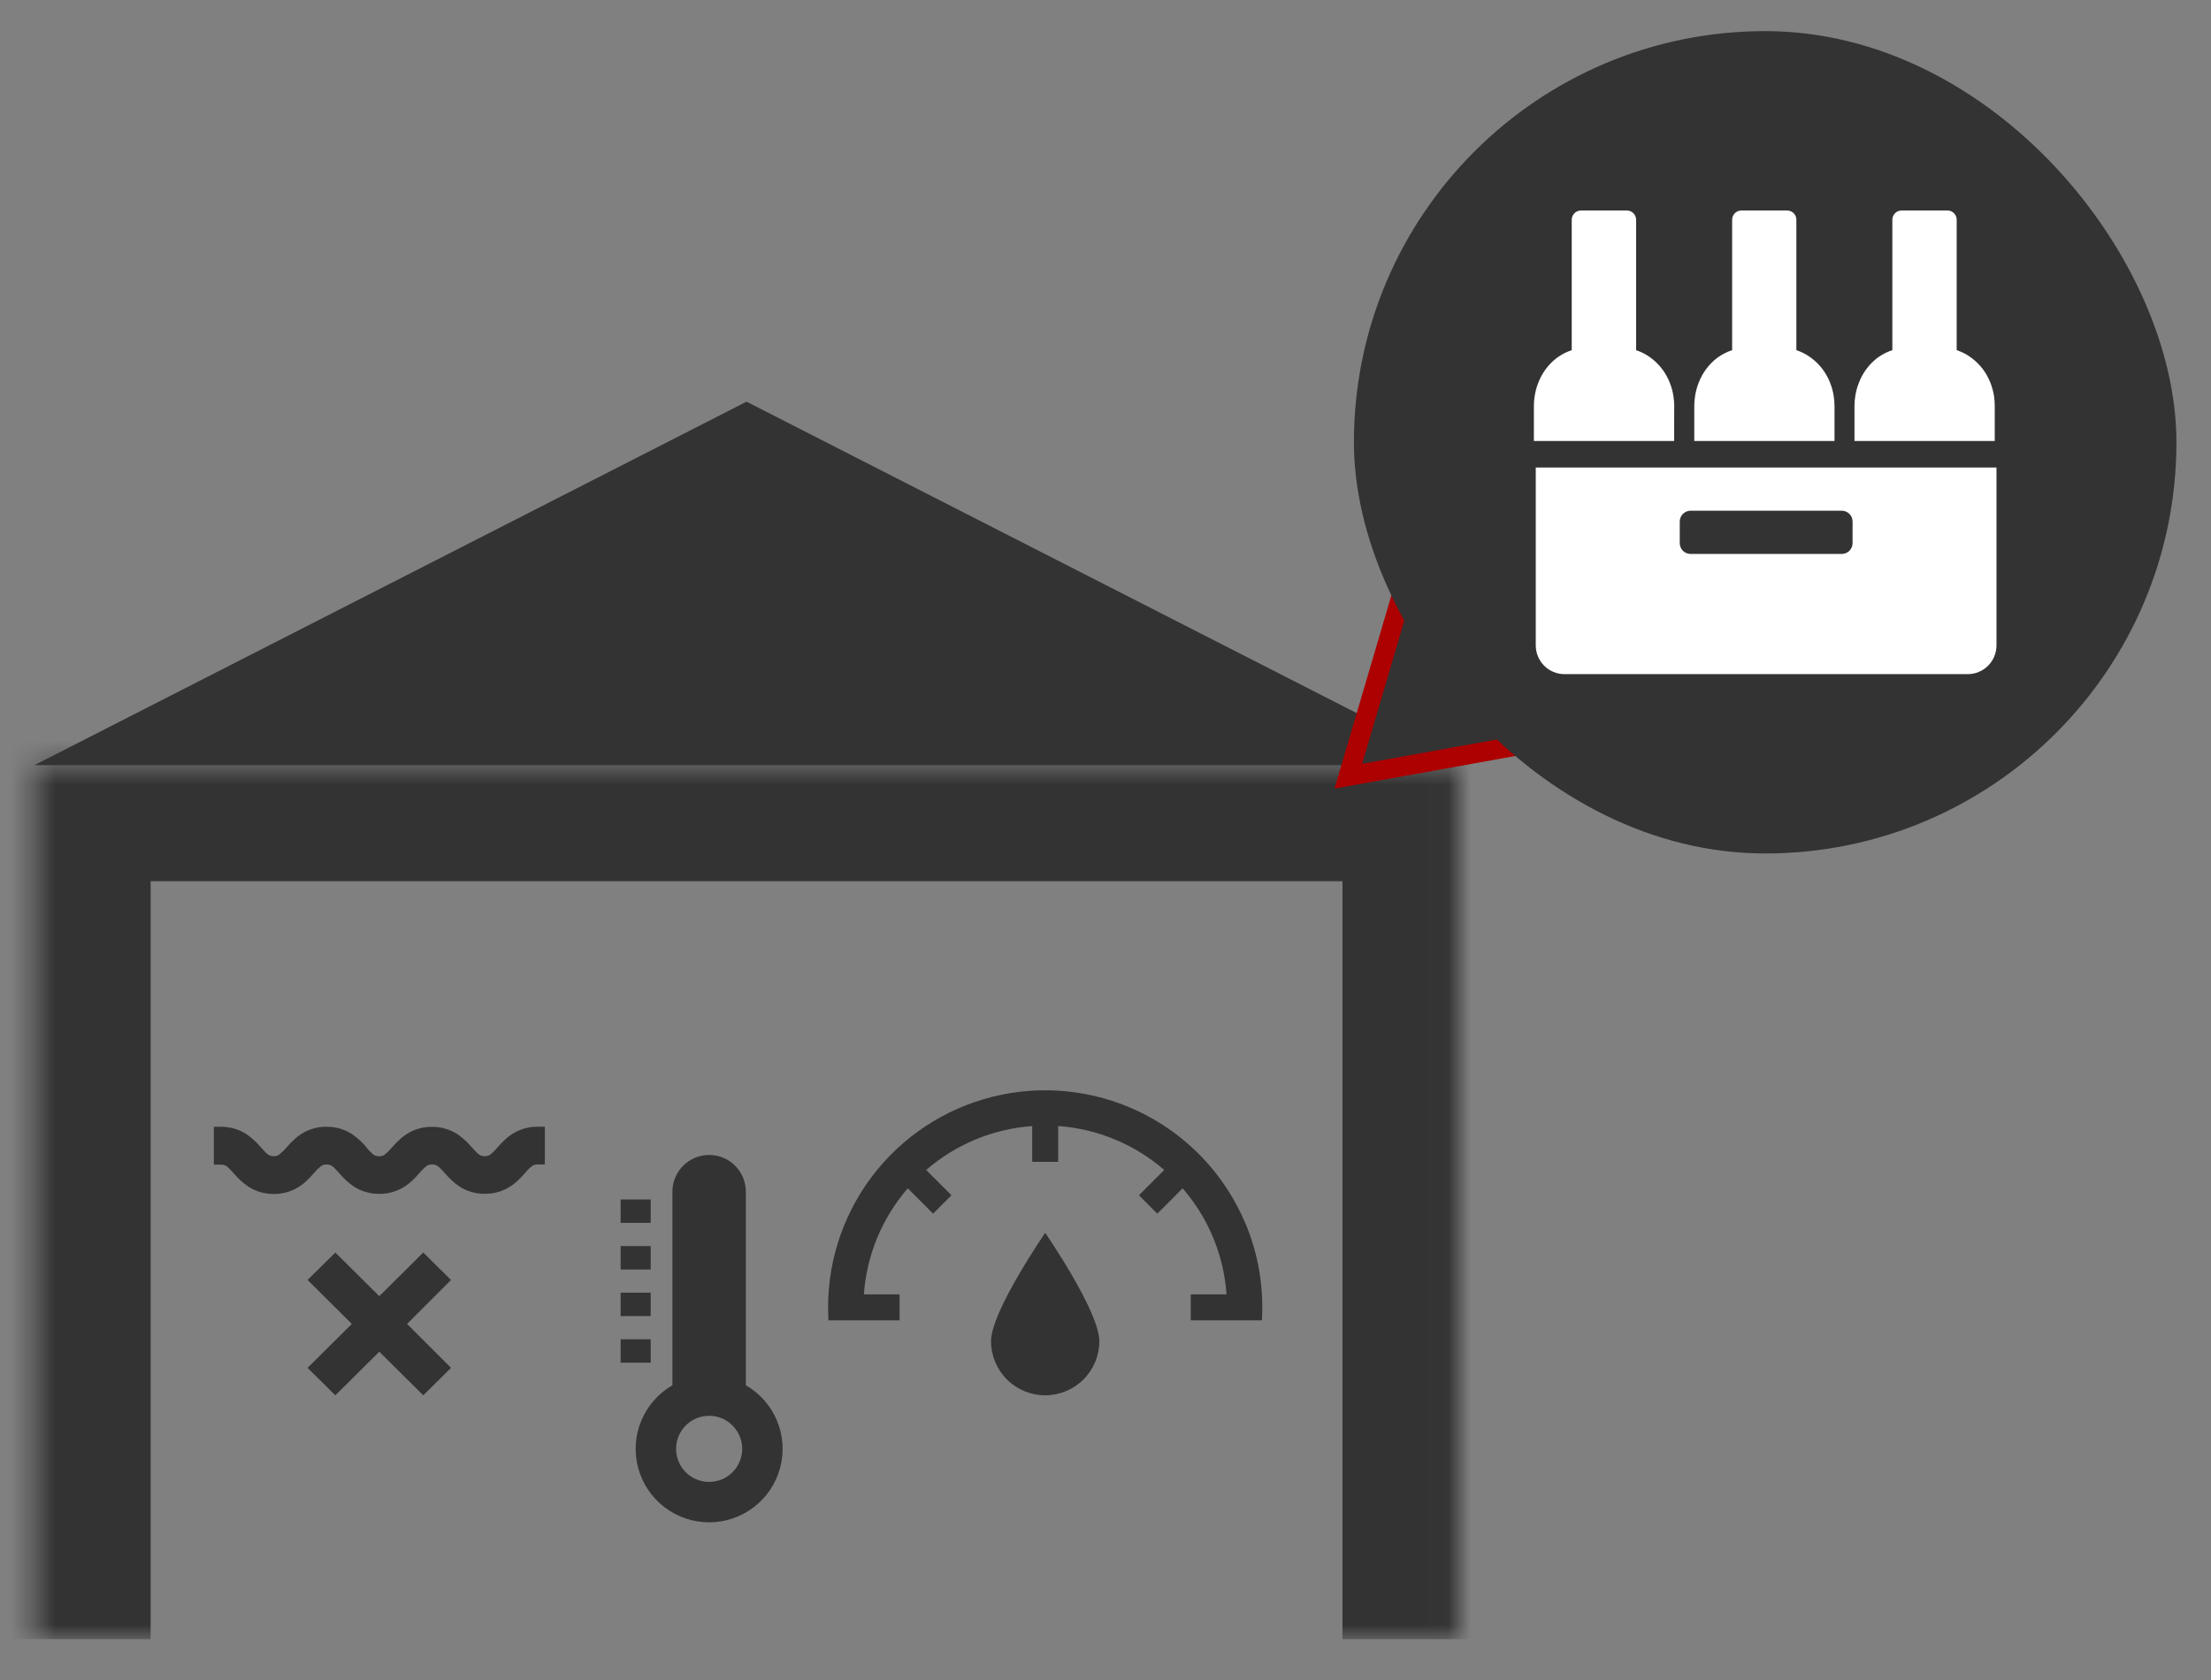 <svg width="100" height="76" viewBox="0 0 100 76" fill="none" xmlns="http://www.w3.org/2000/svg">
<rect x="0" y="0" width="100" height="76" fill="#808080" stroke="none"/>
<mask id="path-1-inside-1_852_5663" fill="white">
<path d="M1.562 34.612H65.968V74.155H1.562V34.612Z"/>
</mask>
<path d="M1.562 34.612V29.362H-3.688V34.612H1.562ZM65.968 34.612H71.218V29.362H65.968V34.612ZM1.562 34.612V39.863H65.968V34.612V29.362H1.562V34.612ZM65.968 34.612H60.718V74.155H65.968H71.218V34.612H65.968ZM1.562 74.155H6.813V34.612H1.562H-3.688V74.155H1.562Z" fill="#333333" mask="url(#path-1-inside-1_852_5663)"/>
<path d="M33.765 18.171L65.968 34.612H1.562L33.765 18.171Z" fill="#333333"/>
<path d="M44.823 60.672C44.823 61.322 45.081 61.945 45.54 62.404C46 62.863 46.623 63.121 47.272 63.121C47.922 63.121 48.544 62.863 49.004 62.404C49.463 61.945 49.721 61.322 49.721 60.672C49.721 59.319 47.273 55.773 47.273 55.773C47.273 55.773 44.823 59.319 44.823 60.672Z" fill="#333333"/>
<path d="M56.317 55.322C55.436 53.234 53.859 51.516 51.855 50.458C49.851 49.4 47.543 49.068 45.322 49.518C43.101 49.968 41.104 51.172 39.67 52.926C38.236 54.681 37.452 56.877 37.453 59.143C37.453 59.31 37.457 59.48 37.465 59.649L37.469 59.73H40.686V58.556H39.071C39.197 56.784 39.894 55.1 41.058 53.758L42.203 54.903L43.033 54.072L41.889 52.928C43.231 51.765 44.913 51.068 46.685 50.942V52.56H47.86V50.939C49.632 51.066 51.315 51.764 52.657 52.927L51.512 54.072L52.342 54.904L53.487 53.759C53.704 54.009 53.906 54.271 54.092 54.545C54.897 55.737 55.374 57.12 55.474 58.555H53.857V59.73H57.073L57.078 59.649C57.087 59.487 57.091 59.322 57.091 59.143C57.094 57.831 56.832 56.531 56.32 55.322" fill="#333333"/>
<path d="M33.734 62.667V53.91C33.734 53.469 33.559 53.046 33.248 52.735C32.936 52.423 32.514 52.248 32.073 52.248C31.633 52.248 31.21 52.423 30.898 52.735C30.587 53.046 30.412 53.469 30.412 53.91V62.667C29.778 63.032 29.283 63.597 29.003 64.273C28.723 64.948 28.674 65.698 28.863 66.404C29.053 67.111 29.47 67.735 30.05 68.18C30.631 68.626 31.342 68.867 32.073 68.867C32.805 68.867 33.516 68.626 34.096 68.18C34.676 67.735 35.093 67.111 35.283 66.404C35.472 65.698 35.423 64.948 35.143 64.273C34.863 63.597 34.368 63.032 33.734 62.667ZM32.073 67.039C31.777 67.039 31.488 66.951 31.242 66.787C30.996 66.623 30.805 66.389 30.692 66.116C30.578 65.843 30.549 65.542 30.607 65.252C30.664 64.962 30.807 64.695 31.016 64.486C31.225 64.277 31.491 64.135 31.781 64.077C32.072 64.019 32.372 64.049 32.645 64.162C32.919 64.275 33.152 64.467 33.316 64.713C33.481 64.959 33.569 65.248 33.569 65.543C33.569 65.94 33.411 66.32 33.13 66.601C32.85 66.881 32.47 67.039 32.073 67.039Z" fill="#333333"/>
<path d="M29.43 60.586H28.07V61.646H29.43V60.586Z" fill="#333333"/>
<path d="M29.43 58.478H28.07V59.537H29.43V58.478Z" fill="#333333"/>
<path d="M29.43 56.37H28.07V57.429H29.43V56.37Z" fill="#333333"/>
<path d="M29.43 54.262H28.07V55.321H29.43V54.262Z" fill="#333333"/>
<path d="M24.313 50.971C23.763 50.965 23.234 51.176 22.839 51.557C22.721 51.667 22.609 51.783 22.503 51.905L22.479 51.932C22.386 52.045 22.282 52.147 22.167 52.236C22.137 52.257 22.104 52.274 22.069 52.285C21.973 52.31 21.873 52.31 21.777 52.285C21.706 52.259 21.641 52.217 21.588 52.162C21.517 52.097 21.43 51.999 21.343 51.905L21.322 51.882C21.14 51.667 20.93 51.477 20.699 51.316C20.536 51.209 20.359 51.125 20.173 51.068C19.967 51.005 19.753 50.974 19.538 50.975H19.538C18.988 50.969 18.459 51.18 18.064 51.561C17.931 51.683 17.825 51.801 17.73 51.905L17.703 51.935C17.611 52.047 17.506 52.149 17.391 52.239C17.361 52.26 17.328 52.277 17.293 52.288C17.198 52.313 17.097 52.313 17.002 52.288C16.93 52.262 16.866 52.22 16.813 52.165C16.746 52.104 16.666 52.018 16.57 51.909L16.551 51.874C16.37 51.661 16.161 51.472 15.931 51.312C15.769 51.205 15.591 51.121 15.405 51.064C15.2 51.002 14.986 50.97 14.771 50.971C14.222 50.966 13.693 51.176 13.298 51.557C13.166 51.678 13.061 51.795 12.968 51.899L12.938 51.933C12.844 52.045 12.737 52.147 12.621 52.236C12.591 52.257 12.557 52.274 12.522 52.285C12.476 52.298 12.428 52.304 12.379 52.303C12.33 52.304 12.28 52.298 12.232 52.284C12.16 52.258 12.096 52.216 12.043 52.161C11.972 52.096 11.885 51.998 11.8 51.904L11.776 51.877C11.595 51.663 11.387 51.474 11.156 51.314C10.993 51.206 10.816 51.123 10.63 51.065C10.424 51.003 10.21 50.972 9.996 50.973H9.673V51.297V52.685H9.996C10.046 52.684 10.096 52.69 10.144 52.705C10.215 52.73 10.28 52.773 10.333 52.828C10.404 52.892 10.491 52.99 10.575 53.085L10.599 53.111C10.781 53.324 10.99 53.513 11.221 53.672C11.383 53.779 11.56 53.863 11.747 53.921C11.952 53.983 12.166 54.014 12.381 54.013H12.385C12.604 54.014 12.821 53.982 13.03 53.917C13.339 53.817 13.621 53.65 13.857 53.426C13.988 53.306 14.093 53.188 14.186 53.082L14.217 53.049C14.309 52.936 14.414 52.834 14.529 52.744C14.558 52.724 14.59 52.709 14.624 52.699C14.72 52.673 14.82 52.673 14.916 52.699C14.987 52.724 15.052 52.767 15.104 52.821C15.174 52.885 15.258 52.979 15.347 53.078L15.372 53.105C15.553 53.319 15.761 53.508 15.991 53.667C16.154 53.775 16.331 53.859 16.517 53.916C16.723 53.978 16.937 54.01 17.151 54.009H17.156C17.375 54.01 17.592 53.978 17.8 53.913C18.11 53.814 18.392 53.646 18.628 53.422C18.746 53.312 18.858 53.196 18.964 53.074L18.988 53.047C19.081 52.934 19.186 52.832 19.301 52.743C19.331 52.722 19.364 52.707 19.399 52.696C19.494 52.671 19.595 52.671 19.69 52.696C19.762 52.722 19.827 52.764 19.88 52.819C19.945 52.879 20.021 52.963 20.122 53.076L20.146 53.102C20.327 53.316 20.536 53.506 20.767 53.665C20.929 53.773 21.106 53.857 21.292 53.914C21.498 53.976 21.712 54.007 21.927 54.006H21.931C22.15 54.007 22.367 53.975 22.576 53.911C22.885 53.811 23.168 53.643 23.403 53.42C23.52 53.311 23.631 53.196 23.737 53.076L23.763 53.046C23.856 52.933 23.961 52.831 24.076 52.742C24.105 52.722 24.137 52.706 24.171 52.696C24.219 52.682 24.269 52.675 24.319 52.677H24.642V50.971H24.313Z" fill="#333333"/>
<path d="M15.167 56.662L17.155 58.636L19.143 56.662L20.399 57.904L18.411 59.892L20.399 61.88L19.143 63.122L17.155 61.148L15.167 63.122L13.911 61.879L15.912 59.891L13.911 57.903L15.167 56.662Z" fill="#333333"/>
<path d="M63.744 25.732L70.607 33.377L60.982 35.114L63.744 25.732Z" fill="#333333" stroke="#AD0000" stroke-width="0.882"/>
<rect x="61.235" y="1.408" width="37.202" height="37.202" rx="18.601" fill="#333333"/>
<path d="M82.972 19.949V18.368C82.972 18.22 82.96 18.073 82.937 17.927C82.906 17.718 82.851 17.512 82.772 17.315C82.602 16.875 82.313 16.491 81.938 16.206L81.84 16.137C81.658 16.01 81.458 15.91 81.247 15.841V9.961C81.252 9.85 81.214 9.742 81.139 9.66C81.065 9.578 80.961 9.529 80.85 9.523H78.739C78.628 9.529 78.524 9.578 78.45 9.66C78.376 9.742 78.337 9.85 78.342 9.961V15.841C78.131 15.909 77.931 16.007 77.748 16.132L77.652 16.2C77.28 16.489 76.995 16.875 76.828 17.315C76.75 17.512 76.695 17.718 76.664 17.927C76.641 18.073 76.629 18.22 76.629 18.368V19.949H82.972Z" fill="white"/>
<path d="M75.723 18.368C75.723 18.221 75.711 18.073 75.688 17.928C75.656 17.718 75.601 17.513 75.523 17.316C75.352 16.876 75.063 16.492 74.687 16.206L74.591 16.137C74.409 16.01 74.21 15.911 73.999 15.842V9.961C74.001 9.906 73.993 9.851 73.974 9.799C73.955 9.747 73.927 9.7 73.889 9.659C73.852 9.618 73.807 9.585 73.757 9.562C73.707 9.539 73.653 9.526 73.598 9.523H71.487C71.432 9.526 71.378 9.539 71.328 9.562C71.278 9.585 71.234 9.618 71.197 9.659C71.159 9.7 71.13 9.747 71.112 9.799C71.093 9.851 71.085 9.906 71.087 9.961V15.842C70.876 15.909 70.677 16.007 70.495 16.133L70.398 16.2C70.026 16.489 69.741 16.875 69.574 17.316C69.496 17.512 69.44 17.718 69.409 17.928C69.386 18.073 69.375 18.221 69.375 18.368V19.95H75.718L75.723 18.368Z" fill="white"/>
<path d="M90.188 17.927C90.156 17.717 90.101 17.512 90.023 17.315C89.852 16.875 89.563 16.491 89.187 16.205L89.091 16.137C88.909 16.009 88.709 15.91 88.498 15.841V9.96C88.5 9.905 88.492 9.85 88.473 9.798C88.454 9.746 88.425 9.699 88.388 9.658C88.351 9.618 88.306 9.585 88.257 9.561C88.207 9.538 88.153 9.525 88.097 9.522H85.986C85.875 9.528 85.771 9.577 85.697 9.659C85.622 9.741 85.583 9.849 85.588 9.96V15.841C85.377 15.908 85.177 16.006 84.995 16.131L84.898 16.199C84.527 16.488 84.242 16.874 84.075 17.315C83.996 17.512 83.941 17.717 83.91 17.927C83.887 18.072 83.875 18.22 83.875 18.367V19.949H90.219V18.367C90.22 18.22 90.209 18.073 90.188 17.927Z" fill="white"/>
<path d="M69.46 21.149V29.195C69.46 29.541 69.597 29.871 69.84 30.116C70.084 30.36 70.415 30.497 70.76 30.497H88.997C89.342 30.497 89.673 30.36 89.917 30.116C90.161 29.871 90.298 29.541 90.298 29.195V21.149H69.46ZM83.789 24.57C83.789 24.7 83.737 24.824 83.645 24.916C83.554 25.008 83.43 25.059 83.3 25.059H76.461C76.331 25.059 76.207 25.008 76.116 24.916C76.024 24.824 75.973 24.7 75.973 24.57V23.593C75.973 23.529 75.985 23.465 76.01 23.406C76.034 23.347 76.07 23.293 76.116 23.247C76.161 23.202 76.215 23.166 76.274 23.141C76.333 23.117 76.397 23.104 76.461 23.104H83.3C83.43 23.104 83.554 23.156 83.646 23.247C83.737 23.339 83.789 23.463 83.789 23.593V24.57Z" fill="white"/>
</svg>
